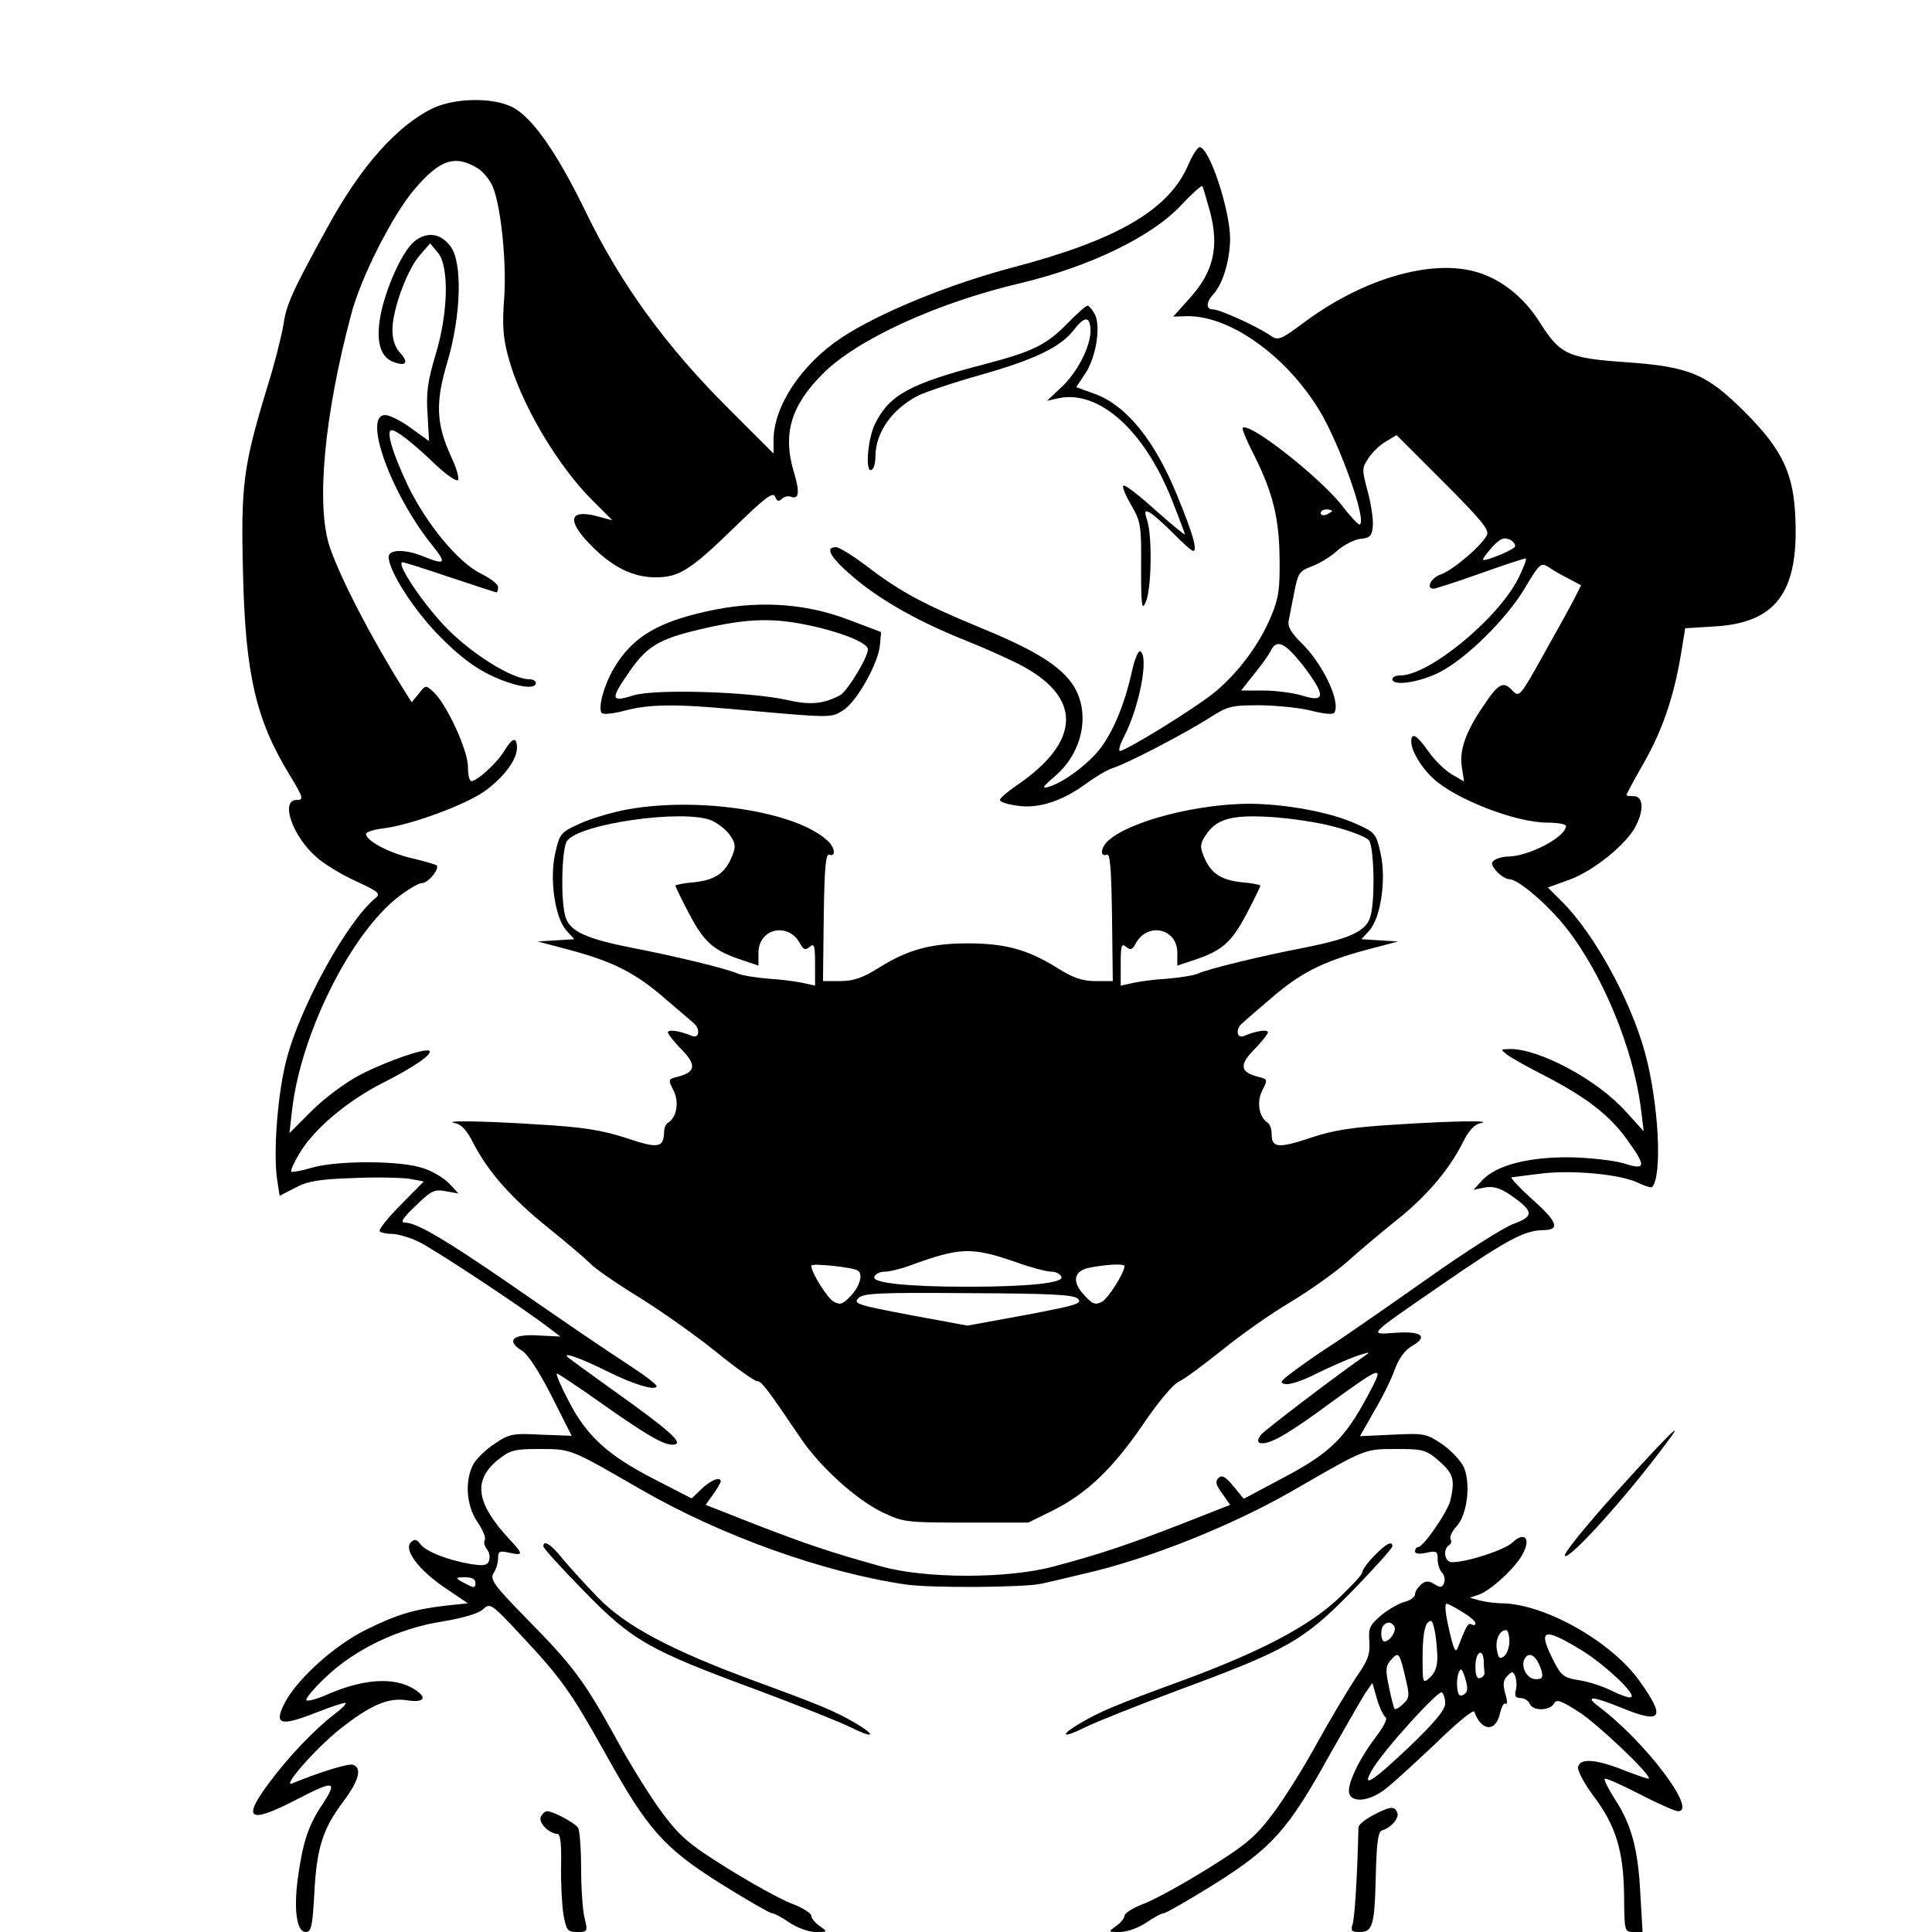<?xml version="1.0" standalone="no"?>
<!DOCTYPE svg PUBLIC "-//W3C//DTD SVG 20010904//EN"
 "http://www.w3.org/TR/2001/REC-SVG-20010904/DTD/svg10.dtd">
<svg version="1.0" xmlns="http://www.w3.org/2000/svg"
 width="512pt" height="512pt" viewBox="0 0 512 512"
 preserveAspectRatio="xMidYMid meet">
<g transform="translate(0,512) scale(0.1,-0.1)"
fill="#000000" stroke="none">
<path d="M1149 4834 c-95 -45 -193 -154 -282 -318 -94 -171 -108 -203 -116
-257 -5 -30 -24 -106 -44 -169 -62 -205 -69 -255 -63 -488 6 -267 34 -389 122
-533 38 -63 40 -69 20 -69 -44 0 -11 -96 52 -151 20 -18 67 -47 105 -64 62
-29 67 -33 51 -46 -74 -61 -197 -284 -234 -424 -24 -89 -36 -247 -26 -318 l7
-46 41 21 c33 18 64 23 154 26 62 3 129 1 150 -2 l37 -7 -62 -63 c-34 -34 -58
-65 -55 -69 4 -4 19 -7 33 -7 14 0 46 -9 69 -20 39 -18 286 -181 352 -233 l25
-19 -60 3 c-67 4 -85 -14 -41 -41 15 -9 46 -57 78 -120 l53 -105 -81 3 c-75 4
-85 2 -123 -24 -23 -15 -49 -40 -57 -55 -23 -45 -18 -109 11 -152 14 -20 23
-42 20 -48 -4 -5 -1 -16 5 -24 7 -8 9 -22 6 -31 -5 -13 -14 -14 -48 -9 -63 11
-119 33 -134 53 -10 13 -15 14 -25 5 -20 -20 20 -73 89 -120 l62 -42 -58 -6
c-85 -10 -129 -23 -212 -64 -82 -40 -182 -130 -215 -193 -30 -58 -13 -64 79
-28 43 17 80 29 82 27 3 -2 -11 -16 -30 -30 -52 -40 -119 -110 -170 -178 -76
-101 -58 -114 68 -49 102 53 112 52 71 -11 -38 -56 -53 -102 -66 -199 -11 -84
-2 -140 21 -140 15 0 18 14 23 102 6 120 22 171 77 244 41 55 50 88 26 97 -11
5 -88 -19 -161 -49 -31 -13 61 92 125 143 82 65 129 85 179 77 46 -7 55 7 18
30 -53 33 -136 27 -233 -16 -25 -11 -48 -17 -52 -14 -3 4 19 31 50 60 76 74
194 131 311 149 54 9 95 21 107 32 19 18 22 16 102 -70 105 -112 132 -150 224
-315 110 -198 153 -247 304 -342 69 -43 130 -78 135 -78 6 0 27 -11 47 -25 21
-14 51 -25 70 -25 32 0 32 0 10 16 -12 8 -22 21 -22 27 0 7 -24 22 -54 33 -30
12 -106 54 -170 94 -98 61 -123 82 -169 143 -30 40 -84 126 -120 192 -87 158
-116 198 -238 322 -91 93 -101 107 -91 124 7 10 12 28 12 40 0 18 4 20 30 14
38 -8 37 -4 -1 37 -87 94 -96 154 -31 208 34 27 43 30 112 30 84 0 81 1 268
-107 213 -123 484 -220 702 -252 67 -10 315 -8 360 2 14 3 66 15 115 27 171
39 393 128 557 223 187 108 184 107 268 107 72 0 79 -2 114 -32 38 -34 42 -49
30 -103 -7 -31 -72 -125 -86 -125 -4 0 -8 -5 -8 -11 0 -7 11 -8 30 -4 27 6 30
4 30 -17 0 -13 5 -29 11 -35 7 -7 9 -19 6 -28 -5 -13 -10 -13 -26 -3 -15 9
-23 9 -35 -1 -9 -8 -16 -19 -16 -26 0 -7 -12 -16 -27 -20 -14 -3 -42 -19 -62
-35 -31 -27 -35 -34 -32 -71 2 -34 -4 -50 -37 -97 -21 -32 -67 -109 -102 -172
-34 -63 -87 -147 -117 -187 -46 -61 -71 -82 -169 -143 -64 -40 -140 -82 -170
-94 -30 -11 -54 -26 -54 -33 0 -6 -10 -19 -22 -27 -22 -16 -22 -16 10 -16 19
0 49 11 70 25 20 14 41 25 47 25 5 0 66 35 135 78 151 95 194 143 304 342 42
74 84 147 94 163 l19 27 12 -42 c7 -24 18 -46 23 -49 6 -4 -7 -28 -28 -55 -45
-60 -76 -127 -68 -148 9 -24 53 -19 93 11 20 15 80 70 135 122 54 53 100 91
103 85 19 -53 57 -55 68 -5 4 17 10 29 15 26 5 -3 5 9 -1 27 -7 25 -5 36 6 47
12 13 15 12 21 -2 3 -10 4 -26 1 -37 -4 -15 0 -20 13 -20 10 0 20 -7 24 -15 7
-20 53 -19 64 0 7 13 18 9 68 -23 50 -33 184 -160 184 -175 0 -3 -28 7 -62 20
-77 31 -121 35 -126 10 -2 -9 17 -45 42 -78 59 -78 79 -147 80 -266 1 -91 1
-93 25 -93 l24 0 -6 103 c-6 118 -24 183 -68 250 -17 27 -29 50 -26 53 2 3 44
-16 93 -41 48 -25 94 -45 101 -45 53 0 -88 186 -211 278 -38 29 -15 27 59 -3
109 -45 121 -29 50 70 -73 103 -247 202 -360 206 -22 0 -51 4 -65 8 l-25 7 24
8 c32 11 99 73 117 109 22 41 3 59 -28 29 -22 -20 -120 -52 -160 -52 -20 0
-25 34 -8 45 6 4 8 11 4 16 -3 6 4 21 16 34 28 30 38 111 20 155 -7 17 -33 45
-57 62 -43 29 -48 30 -132 26 l-87 -4 37 65 c21 35 46 85 55 111 11 30 27 52
46 63 44 25 26 40 -44 35 -72 -5 -78 -11 122 127 171 118 219 144 268 145 48
0 41 21 -30 84 -34 31 -57 56 -52 56 5 1 40 5 79 10 81 10 212 -2 257 -25 17
-8 33 -13 36 -11 28 29 18 222 -19 358 -39 140 -134 313 -219 398 l-38 38 58
21 c63 23 151 94 175 142 22 42 20 79 -5 79 -11 0 -20 1 -20 3 0 2 20 39 45
83 50 87 80 175 99 286 l12 73 80 5 c160 10 220 90 212 284 -4 120 -34 184
-134 284 -101 101 -146 120 -313 132 -158 11 -176 20 -232 108 -42 66 -103
114 -169 132 -118 33 -295 -18 -448 -130 -73 -54 -74 -54 -100 -36 -39 25
-130 66 -147 66 -20 0 -19 19 1 41 25 27 43 89 44 145 0 77 -55 244 -81 244
-5 0 -19 -21 -30 -47 -51 -119 -188 -199 -466 -272 -170 -45 -355 -121 -453
-186 -107 -71 -180 -182 -180 -272 l0 -35 -119 119 c-165 164 -285 329 -377
518 -77 159 -143 254 -196 281 -51 26 -149 25 -209 -2z m120 -162 c13 -9 30
-30 37 -47 22 -53 37 -203 30 -297 -5 -66 -3 -103 10 -150 31 -122 130 -291
225 -385 l52 -52 -37 10 c-77 21 -86 -8 -22 -74 57 -59 113 -87 173 -87 63 0
93 19 213 136 78 76 99 91 104 78 5 -13 10 -14 18 -6 6 6 16 8 23 6 22 -9 25
10 10 61 -32 104 -10 179 76 265 91 91 303 188 525 240 180 43 345 122 423
205 29 31 55 54 57 52 2 -2 11 -33 21 -69 24 -93 9 -158 -53 -227 l-45 -50 33
1 c113 4 263 -101 353 -247 55 -89 132 -306 107 -305 -4 1 -25 23 -46 51 -62
77 -246 222 -263 205 -2 -2 11 -35 31 -73 49 -99 66 -165 67 -273 1 -79 -2
-105 -22 -152 -31 -76 -89 -153 -153 -205 -51 -41 -232 -153 -248 -153 -5 0 0
17 11 38 41 80 66 212 43 226 -5 3 -15 -20 -22 -52 -18 -83 -47 -154 -80 -200
-31 -43 -98 -94 -140 -107 -21 -6 -18 -1 17 29 77 67 95 178 40 250 -37 48
-105 88 -247 146 -145 60 -208 94 -296 162 -35 26 -70 48 -79 48 -31 0 -13
-30 52 -84 73 -61 173 -116 296 -165 43 -17 103 -44 135 -60 172 -87 169 -206
-6 -324 -23 -16 -42 -32 -42 -37 0 -5 20 -12 45 -15 55 -9 119 11 183 58 26
19 58 38 72 42 36 11 186 89 251 130 53 34 60 36 140 36 46 -1 108 -7 136 -15
32 -8 55 -10 59 -5 18 29 -31 132 -90 188 -24 24 -34 41 -31 55 2 12 9 46 15
77 10 51 14 56 46 68 19 7 50 25 67 41 18 16 46 30 62 32 25 2 31 8 33 33 2
16 -4 57 -13 91 -16 59 -16 64 1 89 10 16 31 36 47 45 l28 17 124 -124 c103
-103 123 -128 115 -142 -15 -29 -90 -92 -121 -103 -27 -9 -41 -38 -20 -38 6 0
61 18 123 40 62 22 116 40 121 40 4 0 -5 -24 -19 -52 -54 -108 -237 -258 -313
-258 -12 0 -21 -4 -21 -10 0 -18 64 -10 118 15 71 33 184 143 234 228 38 64
42 67 62 54 11 -8 36 -22 54 -31 l32 -17 -16 -32 c-9 -18 -46 -85 -82 -149
-64 -115 -66 -117 -84 -98 -24 26 -37 19 -75 -38 -49 -71 -66 -120 -59 -165
l6 -38 -31 18 c-18 10 -46 37 -63 61 -31 44 -46 53 -46 27 0 -24 25 -67 57
-97 58 -55 219 -118 303 -118 27 0 50 -4 50 -9 0 -29 -99 -81 -155 -81 -11 0
-26 -4 -34 -9 -10 -7 -10 -12 5 -30 10 -11 25 -21 34 -21 24 0 105 -70 153
-132 94 -121 174 -314 195 -471 l8 -65 -49 54 c-75 83 -228 165 -306 164 -25
-1 -25 -1 -7 -15 10 -8 55 -33 100 -56 110 -57 171 -104 217 -168 53 -73 51
-83 -8 -64 -27 8 -91 15 -143 16 -110 1 -195 -21 -232 -61 l-23 -25 30 6 c22
4 40 -1 68 -20 62 -43 63 -56 9 -76 -26 -9 -128 -74 -227 -144 -99 -70 -209
-146 -245 -170 -36 -23 -85 -57 -109 -75 -38 -28 -42 -33 -24 -36 12 -2 50 11
84 29 35 17 81 37 103 45 40 13 40 13 16 -4 -72 -50 -257 -191 -268 -204 -21
-26 3 -31 45 -9 21 10 81 50 133 89 148 107 150 108 104 22 -60 -112 -100
-151 -221 -215 l-107 -57 -27 33 c-21 26 -31 31 -40 22 -9 -9 -7 -18 10 -41
l21 -30 -127 -50 c-144 -56 -219 -81 -343 -114 -122 -32 -339 -32 -455 1 -134
37 -204 61 -338 113 l-127 50 20 28 c11 15 20 31 20 34 0 14 -26 4 -51 -20
l-26 -25 -99 51 c-123 63 -179 114 -227 207 -21 40 -35 73 -31 73 3 0 56 -35
118 -79 125 -88 170 -114 194 -109 23 4 -16 39 -158 140 -63 45 -119 86 -125
91 -17 16 36 -3 106 -38 70 -35 129 -52 129 -38 0 4 -31 28 -68 52 -94 62
-134 89 -322 219 -170 117 -246 162 -277 162 -13 0 -5 13 29 45 41 40 50 44
80 38 l33 -6 -24 26 c-13 14 -44 33 -69 41 -59 21 -231 21 -297 1 -27 -8 -51
-12 -53 -10 -3 2 7 24 22 49 37 63 127 139 220 186 81 41 133 76 124 85 -9 9
-113 -27 -183 -63 -40 -21 -95 -62 -129 -96 l-59 -59 7 61 c23 203 157 471
284 567 25 19 52 35 61 35 16 0 47 38 38 47 -3 2 -33 11 -67 19 -60 14 -120
46 -120 64 0 5 21 12 48 15 70 9 210 60 263 96 52 36 89 85 89 117 0 30 -12
28 -33 -7 -18 -31 -72 -81 -88 -81 -5 0 -9 17 -9 39 0 43 -57 166 -91 197 -21
19 -21 19 -39 -4 l-19 -23 -24 38 c-86 138 -164 289 -193 373 -37 110 -15 349
57 618 25 96 110 264 168 331 68 80 109 92 170 53z m2261 -906 c0 -2 -7 -6
-15 -10 -8 -3 -15 -1 -15 4 0 6 7 10 15 10 8 0 15 -2 15 -4z m484 -96 c-13
-12 -84 -40 -84 -33 0 4 12 19 26 35 22 22 30 25 47 17 10 -6 15 -15 11 -19z
m-566 -307 c65 -84 67 -106 5 -87 -25 8 -73 14 -105 14 l-59 0 34 43 c19 23
40 52 46 65 15 28 36 18 79 -35z m-2188 -2438 c0 -13 -4 -14 -22 -4 -34 17
-34 19 -5 19 18 0 27 -5 27 -15z m2614 -76 c20 -12 36 -25 36 -31 0 -5 -4 -6
-10 -3 -9 6 -15 -5 -36 -60 -6 -16 -10 -10 -20 30 -13 54 -17 85 -10 85 3 0
21 -9 40 -21z m-65 -115 c1 -29 -5 -46 -19 -59 -20 -18 -20 -17 -20 56 0 47 5
80 13 88 10 10 13 7 18 -16 4 -15 7 -46 8 -69z m-114 76 c7 -12 -12 -40 -26
-40 -10 0 -12 34 -2 43 9 10 21 9 28 -3z m305 -39 c0 -16 -6 -34 -14 -40 -11
-9 -15 -6 -19 16 -5 27 7 53 24 53 5 0 9 -13 9 -29z m181 -18 c66 -38 159
-125 141 -131 -6 -2 -28 6 -50 17 -22 11 -58 23 -80 27 -51 8 -54 11 -80 63
-35 72 -20 77 69 24z m-454 -90 c9 -37 7 -45 -9 -59 -10 -10 -20 -15 -22 -13
-2 2 -9 28 -15 58 -10 47 -9 56 6 73 20 22 22 20 40 -59z m205 57 c0 -11 1
-25 2 -32 1 -6 -5 -13 -11 -15 -9 -3 -13 7 -13 31 0 37 19 51 22 16z m153 -27
c5 -19 2 -23 -15 -23 -25 0 -43 38 -27 58 13 16 31 0 42 -35z m-206 -64 c-10
-6 -15 -2 -17 17 -2 14 0 33 4 42 5 13 9 10 17 -16 8 -27 7 -36 -4 -43z m-49
-23 c0 -17 -28 -51 -95 -115 -99 -94 -129 -113 -98 -60 29 50 174 210 184 204
5 -4 9 -17 9 -29z"/>
<path d="M1099 4481 c-32 -25 -77 -124 -91 -199 -12 -67 0 -108 34 -121 34
-13 42 -2 19 23 -14 15 -21 36 -21 62 0 53 38 157 72 197 l28 32 20 -24 c31
-36 28 -161 -6 -272 -20 -67 -25 -99 -21 -156 l4 -72 -47 34 c-26 19 -57 35
-69 35 -61 0 16 -211 126 -347 37 -46 33 -51 -24 -28 -48 20 -93 20 -93 -1 0
-37 68 -143 136 -211 49 -50 91 -82 135 -103 64 -30 119 -39 119 -20 0 6 -8
10 -18 10 -44 0 -149 65 -217 134 -63 64 -138 176 -118 176 4 0 61 -18 126
-40 66 -22 121 -40 123 -40 2 0 4 6 4 14 0 8 -21 24 -46 36 -60 30 -144 131
-194 235 -40 85 -58 145 -42 145 13 0 59 -36 118 -93 29 -27 54 -44 58 -39 3
6 -5 34 -19 63 -39 86 -42 142 -9 251 36 123 40 262 8 305 -26 35 -62 40 -95
14z"/>
<path d="M2830 4264 c-57 -58 -91 -75 -220 -109 -197 -51 -252 -81 -290 -156
-21 -40 -28 -135 -10 -124 6 3 10 19 10 35 0 63 43 125 112 161 20 10 94 35
165 55 145 41 214 74 250 121 28 37 43 35 43 -5 -1 -42 -35 -109 -77 -148
l-38 -36 32 7 c106 21 225 -85 298 -268 19 -48 35 -90 35 -93 0 -3 -35 26 -79
65 -43 39 -81 68 -84 64 -4 -3 6 -26 21 -52 25 -43 27 -53 26 -165 0 -105 2
-116 13 -90 14 34 17 165 4 212 -9 28 -8 31 7 23 9 -5 37 -30 62 -55 24 -25
48 -46 52 -46 12 0 0 44 -42 146 -60 148 -136 241 -221 271 l-47 17 24 36 c29
43 42 127 25 158 -7 12 -15 22 -19 22 -4 0 -28 -21 -52 -46z"/>
<path d="M1903 3506 c-155 -30 -226 -71 -278 -160 -25 -44 -40 -100 -31 -115
4 -5 27 -3 59 5 65 18 136 19 297 4 257 -23 252 -23 285 -2 36 23 93 125 97
173 l3 34 -90 34 c-106 40 -222 49 -342 27z m235 -42 c88 -18 162 -47 162 -65
0 -21 -54 -110 -73 -121 -45 -24 -80 -27 -141 -13 -99 22 -351 30 -408 12 -60
-19 -61 -10 -10 63 43 63 75 83 158 105 139 35 211 40 312 19z"/>
<path d="M1663 2975 c-39 -7 -96 -24 -125 -37 -53 -24 -55 -27 -67 -81 -15
-69 0 -171 31 -204 l20 -22 -48 -3 -49 -3 87 -23 c114 -31 173 -61 250 -128
35 -30 69 -59 76 -65 19 -16 15 -43 -5 -34 -31 13 -63 18 -63 9 0 -4 16 -25
37 -46 40 -41 36 -60 -13 -72 -23 -6 -24 -7 -9 -36 15 -30 9 -70 -14 -85 -6
-3 -11 -14 -11 -23 -1 -44 -14 -47 -100 -18 -65 21 -113 29 -233 36 -154 10
-261 11 -219 3 15 -3 31 -21 46 -52 40 -77 101 -146 199 -225 50 -40 100 -83
111 -94 10 -12 68 -52 128 -89 60 -37 153 -103 205 -145 53 -43 102 -78 109
-78 12 0 27 -20 115 -150 50 -75 145 -162 216 -197 57 -27 62 -28 223 -28
l165 0 65 32 c90 45 159 111 239 228 40 59 79 106 96 114 15 7 67 46 116 85
48 39 129 96 180 126 50 30 117 78 148 105 31 28 89 77 129 109 80 63 141 134
178 207 15 31 31 49 46 52 42 8 -66 7 -219 -3 -119 -7 -169 -15 -229 -35 -86
-29 -104 -27 -104 9 0 14 -5 28 -11 31 -23 15 -29 55 -14 85 15 29 14 30 -9
36 -49 12 -53 31 -13 72 21 21 37 42 37 46 0 9 -32 4 -62 -9 -21 -9 -25 18 -5
34 6 6 40 35 75 65 77 67 136 97 250 128 l87 23 -49 3 -48 3 20 22 c31 33 46
135 31 204 -12 54 -14 57 -66 80 -65 30 -183 52 -279 53 -141 0 -319 -46 -376
-97 -21 -18 -24 -45 -5 -38 9 4 12 -34 14 -165 l2 -170 -45 0 c-35 0 -60 8
-104 36 -77 48 -138 64 -235 64 -97 0 -158 -16 -235 -64 -44 -28 -69 -36 -104
-36 l-45 0 2 170 c2 131 5 169 15 165 18 -7 15 20 -6 38 -84 77 -340 116 -529
82z m222 -29 c18 -8 41 -26 50 -40 15 -22 15 -31 5 -55 -18 -45 -45 -63 -100
-69 -27 -2 -50 -7 -50 -9 0 -3 16 -36 36 -74 40 -76 65 -98 137 -122 l47 -16
0 34 c0 65 79 82 110 25 9 -17 14 -19 26 -9 12 10 14 3 14 -46 l0 -57 -27 6
c-16 4 -57 10 -93 12 -36 3 -74 9 -85 14 -29 13 -169 47 -284 69 -115 23 -158
42 -171 77 -15 37 -12 187 3 206 36 46 308 84 382 54z m1651 -17 c43 -11 85
-27 92 -36 14 -20 17 -170 2 -207 -13 -35 -56 -54 -171 -77 -115 -22 -255 -56
-284 -69 -11 -5 -49 -11 -85 -14 -36 -2 -77 -8 -92 -12 l-28 -6 0 57 c0 49 2
56 14 46 12 -10 17 -8 26 9 31 57 110 40 110 -25 l0 -34 48 16 c71 24 96 46
136 122 20 38 36 71 36 74 0 2 -23 7 -50 9 -55 6 -82 24 -100 69 -10 24 -10
33 5 55 28 44 69 55 171 49 50 -3 127 -14 170 -26z m-843 -1154 c39 -14 80
-25 93 -25 12 0 24 -6 27 -14 6 -16 -89 -26 -248 -26 -159 0 -254 10 -248 26
3 8 15 14 28 14 12 0 42 7 66 16 134 49 163 50 282 9z m-420 -22 c15 -9 6 -41
-18 -67 -21 -22 -28 -25 -45 -16 -17 9 -60 77 -60 96 0 7 109 -4 123 -13z
m707 12 c0 -18 -43 -86 -60 -95 -17 -9 -25 -6 -46 17 -35 37 -29 66 16 74 47
9 90 10 90 4z m-123 -87 c12 -13 -8 -18 -140 -43 l-153 -28 -152 28 c-137 26
-151 30 -138 44 13 14 51 16 292 14 223 -1 279 -4 291 -15z"/>
<path d="M4286 1169 c-80 -89 -143 -166 -139 -172 9 -14 160 152 267 296 56
73 16 35 -128 -124z"/>
<path d="M1440 1022 c0 -5 48 -58 108 -119 128 -131 169 -155 462 -263 107
-40 217 -84 243 -97 62 -31 72 -24 15 10 -55 32 -90 47 -273 114 -219 81 -337
144 -410 219 -33 34 -75 80 -94 103 -31 39 -51 51 -51 33z"/>
<path d="M3642 997 c-18 -18 -32 -38 -32 -44 0 -6 -29 -37 -64 -70 -78 -73
-205 -140 -411 -216 -183 -67 -218 -82 -273 -114 -57 -34 -47 -41 15 -10 26
13 136 57 243 97 293 108 334 132 463 263 59 61 107 114 107 119 0 16 -17 7
-48 -25z"/>
<path d="M3638 309 c-21 -11 -38 -25 -38 -32 -3 -133 -10 -237 -15 -254 -6
-20 -4 -23 18 -23 35 0 40 18 43 150 2 84 6 116 16 119 24 7 47 33 41 47 -7
19 -20 17 -65 -7z"/>
<path d="M1433 305 c-6 -16 22 -44 44 -45 8 0 11 -24 10 -82 -1 -46 2 -104 6
-131 8 -43 11 -47 37 -47 27 0 28 1 19 38 -5 20 -9 80 -9 132 0 52 -4 100 -8
106 -8 13 -66 44 -82 44 -6 0 -13 -7 -17 -15z"/>
</g>
</svg>
